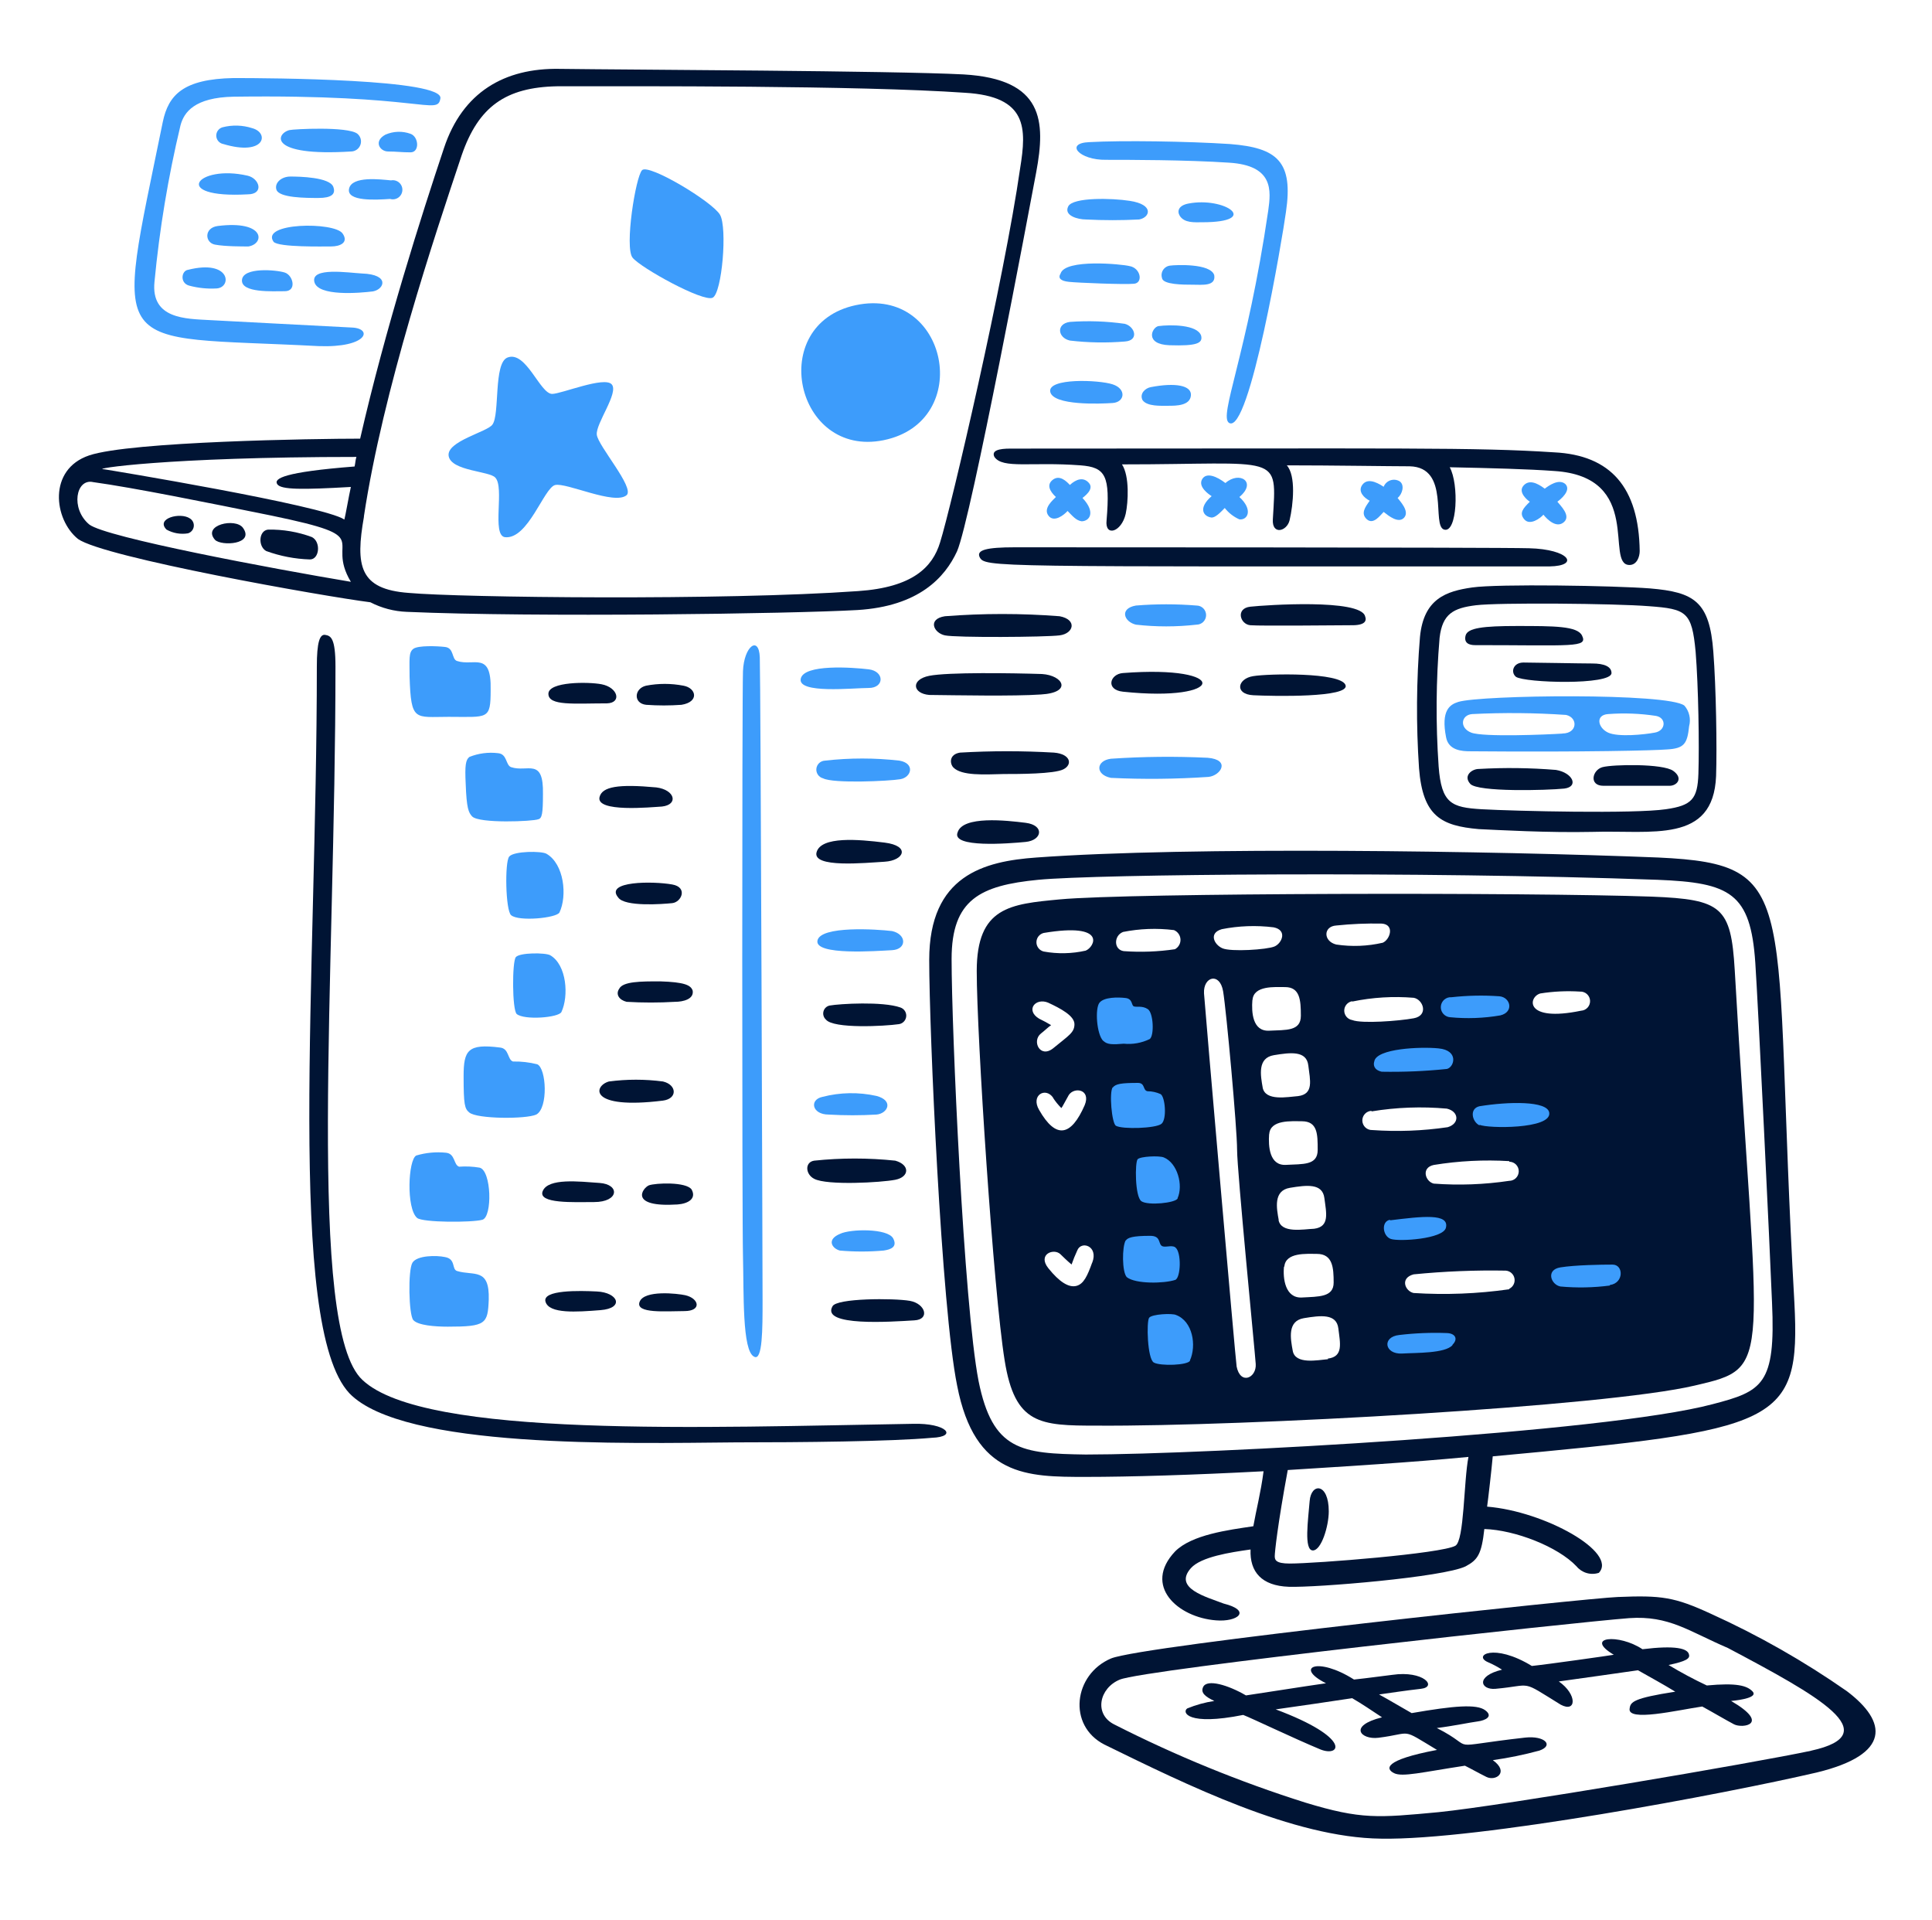 <?xml version="1.0" encoding="UTF-8"?> <svg xmlns="http://www.w3.org/2000/svg" width="156" height="155" viewBox="0 0 156 155" fill="none"><path d="M51.847 13.735C51.322 14.26 50.419 19.973 51.075 20.799C51.731 21.625 56.788 24.412 57.544 24.034C58.301 23.656 58.741 18.39 58.139 17.341C57.536 16.291 52.395 13.203 51.847 13.735Z" fill="#3D9CFB"></path><path d="M117.591 97.568H110.597L110.751 100.734H117.815L117.591 97.568Z" fill="#3D9CFB"></path><path d="M43.301 89.979C44.281 89.454 44.119 86.235 43.378 85.918C42.737 85.757 42.078 85.682 41.417 85.695C40.969 85.54 41.116 84.637 40.367 84.567C37.773 84.236 37.434 84.791 37.434 86.883C37.434 89.2 37.519 89.501 37.889 89.809C38.499 90.342 42.475 90.358 43.301 89.979Z" fill="#3D9CFB"></path><path d="M126.315 88.095L120.069 85.694L122.856 83.81L122.632 78.7L115.785 78.924V83.285L109.091 84.189L109.393 87.192L118.039 87.948L118.193 92.156L126.539 91.855L126.315 88.095Z" fill="#3D9CFB"></path><path d="M59.992 54.188C59.914 56.288 59.914 98.471 59.992 101.404C60.069 104.338 59.914 109.078 60.895 109.526C61.574 109.904 61.574 107.271 61.574 105.017C61.574 102.763 61.42 54.837 61.35 53.061C61.281 51.285 60.069 52.158 59.992 54.188Z" fill="#3D9CFB"></path><path d="M118.193 106.446L111.353 106.817V110.353L118.494 109.982L118.193 106.446Z" fill="#3D9CFB"></path><path d="M72.027 75.164C70.822 75.017 66.237 74.716 66.005 75.936C65.773 77.156 70.822 76.77 72.027 76.708C73.231 76.646 73.223 75.426 72.027 75.164Z" fill="#3D9CFB"></path><path d="M67.812 100.957C68.989 101.061 70.171 101.061 71.348 100.957C71.95 100.872 72.475 100.656 72.12 99.976C71.672 99.15 68.669 99.204 67.835 99.606C66.693 100.077 67.21 100.802 67.812 100.957Z" fill="#3D9CFB"></path><path d="M72.629 61.407C70.629 61.178 68.608 61.178 66.608 61.407C66.434 61.415 66.268 61.485 66.142 61.604C66.015 61.724 65.936 61.885 65.918 62.058C65.9 62.231 65.945 62.405 66.045 62.547C66.144 62.69 66.292 62.792 66.461 62.835C67.295 63.268 71.795 63.059 72.699 62.905C73.602 62.75 73.903 61.631 72.629 61.407Z" fill="#3D9CFB"></path><path d="M45.331 81.702C45.934 80.429 45.771 77.896 44.428 77.117C44.05 76.9 41.95 76.893 41.649 77.271C41.348 77.649 41.348 81.478 41.718 81.857C42.321 82.374 45.107 82.158 45.331 81.702Z" fill="#3D9CFB"></path><path d="M66.909 89.979C68.194 90.054 69.483 90.054 70.769 89.979C71.672 89.902 72.197 88.852 70.769 88.474C69.329 88.155 67.834 88.181 66.407 88.551C65.334 88.775 65.558 89.979 66.909 89.979Z" fill="#3D9CFB"></path><path d="M50.596 39.976C51.268 39.374 48.28 35.992 48.188 35.089C48.095 34.186 49.994 31.7 49.392 31.028C48.79 30.357 45.331 31.8 44.582 31.8C43.602 31.8 42.475 28.265 40.969 28.867C39.842 29.322 40.367 33.452 39.765 34.271C39.387 34.865 36.005 35.622 36.229 36.826C36.453 38.03 39.541 38.03 39.989 38.555C40.761 39.327 39.688 43.187 40.761 43.365C42.637 43.589 43.918 39.381 44.822 39.157C45.725 38.934 49.616 40.802 50.596 39.976Z" fill="#3D9CFB"></path><path d="M70.143 55.54C71.425 55.54 71.425 54.189 70.143 54.034C68.862 53.88 64.878 53.587 64.654 54.806C64.43 56.026 68.869 55.54 70.143 55.54Z" fill="#3D9CFB"></path><path d="M97.967 111.108L95.257 79.147L87.591 79.07L90.748 111.633L97.967 111.108Z" fill="#3D9CFB"></path><path d="M100.074 41.929C100.746 42.006 101.201 41.157 100.074 40.123C101.526 38.911 100.074 37.992 98.947 38.996C98.268 38.471 97.403 38.092 97.063 38.694C96.724 39.297 97.588 39.899 97.835 40.053C96.708 41.026 97.164 41.705 97.835 41.783C98.136 41.783 98.515 41.404 98.893 41.011C99.206 41.409 99.611 41.724 100.074 41.929Z" fill="#3D9CFB"></path><path d="M131.726 104.639L131.425 101.103L124.508 101.482L124.663 104.94L131.726 104.639Z" fill="#3D9CFB"></path><path d="M110.373 41.929C110.898 42.377 111.423 41.628 111.724 41.327C112.102 41.628 112.928 42.307 113.384 41.782C113.839 41.257 113.005 40.424 112.851 40.2C113.229 39.899 113.453 39.15 113.005 38.849C112.837 38.751 112.642 38.711 112.449 38.734C112.256 38.758 112.076 38.843 111.936 38.978C111.843 39.068 111.771 39.176 111.724 39.297C111.052 38.849 110.373 38.617 109.994 39.15C109.616 39.682 110.149 40.2 110.597 40.424C110.226 40.949 109.848 41.458 110.373 41.929Z" fill="#3D9CFB"></path><path d="M97.511 61.175C94.907 61.05 92.299 61.076 89.698 61.253C88.494 61.407 88.416 62.534 89.698 62.797C92.328 62.923 94.962 62.897 97.588 62.719C98.568 62.611 99.394 61.33 97.511 61.175Z" fill="#3D9CFB"></path><path d="M103.834 17.117C104.436 13.056 103.154 11.929 99.317 11.628C95.859 11.404 90.594 11.327 87.961 11.474C85.939 11.551 87.135 12.941 89.32 12.902C91.049 12.902 95.782 12.902 99.24 13.133C102.853 13.357 102.629 15.388 102.405 16.994C100.692 28.689 98.383 33.599 99.24 34.14C100.885 35.144 103.571 19.07 103.834 17.117Z" fill="#3D9CFB"></path><path d="M84.657 41.628C85.105 42.23 85.939 41.551 86.201 41.25C86.58 41.628 86.881 42.022 87.336 42.083C87.931 42.083 88.533 41.404 87.406 40.2C87.483 40.122 88.386 39.52 87.931 38.995C87.475 38.47 86.881 38.694 86.387 39.15C86.163 38.918 85.561 38.246 84.958 38.771C84.356 39.296 85.105 39.976 85.26 40.122C85.043 40.354 84.202 41.026 84.657 41.628Z" fill="#3D9CFB"></path><path d="M92.254 32.302C92.625 32.827 93.752 32.758 94.354 32.758C94.956 32.758 96.083 32.758 96.16 31.931C96.238 31.105 94.887 30.874 92.926 31.252C92.478 31.329 91.992 31.777 92.254 32.302Z" fill="#3D9CFB"></path><path d="M91.219 16.214C89.791 15.99 86.633 15.912 86.255 16.661C85.877 17.41 87.027 17.719 87.691 17.719C89.118 17.792 90.548 17.792 91.976 17.719C92.856 17.565 93.226 16.515 91.219 16.214Z" fill="#3D9CFB"></path><path d="M136.389 58.62C136.466 58.335 136.471 58.035 136.405 57.747C136.34 57.459 136.204 57.191 136.011 56.968C134.737 55.918 119.536 56.103 117.745 56.667C117.058 56.883 116.34 57.354 116.764 59.523C116.965 60.581 118.038 60.651 118.718 60.651C128.121 60.728 133.679 60.581 134.582 60.504C135.995 60.427 136.242 60.048 136.389 58.62ZM126.16 59.222C124.963 59.3 119.768 59.523 118.795 59.145C117.822 58.767 117.969 57.717 118.872 57.647C121.401 57.52 123.935 57.544 126.461 57.717C127.441 57.949 127.364 59.215 126.16 59.215V59.222ZM133.61 59.145C132.784 59.3 130.676 59.523 129.85 59.145C129.024 58.767 128.792 57.717 129.85 57.647C131.138 57.55 132.433 57.599 133.71 57.794C134.582 57.949 134.513 58.998 133.61 59.145Z" fill="#3D9CFB"></path><path d="M91.721 50.429C93.347 50.614 94.989 50.614 96.615 50.429C96.82 50.429 97.016 50.348 97.161 50.203C97.306 50.058 97.387 49.862 97.387 49.657C97.387 49.453 97.306 49.256 97.161 49.111C97.016 48.967 96.82 48.885 96.615 48.885C94.986 48.753 93.35 48.753 91.721 48.885C90.37 49.117 90.748 50.198 91.721 50.429Z" fill="#3D9CFB"></path><path d="M41.27 61.932C40.822 61.777 40.969 60.874 40.22 60.805C39.435 60.709 38.639 60.812 37.904 61.106C37.603 61.337 37.526 61.777 37.603 63.283C37.673 65.236 37.827 65.599 38.128 65.915C38.707 66.494 43.023 66.317 43.463 66.139C43.764 66.07 43.841 65.692 43.841 64.109C43.903 61.106 42.583 62.38 41.27 61.932Z" fill="#3D9CFB"></path><path d="M25.706 27.94C29.69 28.095 30.137 26.512 28.408 26.442C25.552 26.288 18.789 25.948 16.905 25.84C15.021 25.732 12.173 25.763 12.474 22.752C12.878 18.498 13.579 14.278 14.574 10.122C14.852 9.065 15.701 7.868 18.858 7.806C34.106 7.598 35.318 9.35 35.557 7.961C35.928 6.378 21.792 6.301 18.858 6.301C14.798 6.378 13.601 7.66 13.146 9.837C9.231 29.06 8.614 27.045 25.706 27.94Z" fill="#3D9CFB"></path><path d="M126.392 39.073C125.859 38.617 125.033 39.22 124.732 39.451C124.13 38.996 123.458 38.679 123.003 39.22C122.547 39.76 123.381 40.424 123.528 40.501C123.003 41.026 122.632 41.404 123.08 41.929C123.528 42.454 124.361 41.852 124.624 41.551C124.925 41.929 125.674 42.678 126.276 42.153C126.878 41.628 125.975 40.802 125.751 40.501C125.96 40.354 126.917 39.598 126.392 39.073Z" fill="#3D9CFB"></path><path d="M20.364 10.347C19.587 10.096 18.754 10.072 17.963 10.277C17.813 10.321 17.681 10.414 17.591 10.542C17.5 10.669 17.455 10.824 17.463 10.98C17.471 11.137 17.532 11.286 17.635 11.403C17.738 11.521 17.879 11.6 18.033 11.628C21.407 12.639 21.777 10.725 20.364 10.347Z" fill="#3D9CFB"></path><path d="M19.994 15.689C21.345 15.689 20.966 14.407 19.994 14.183C15.894 13.241 13.717 16.036 19.994 15.689Z" fill="#3D9CFB"></path><path d="M41.116 69.15C40.745 69.597 40.822 73.512 41.27 73.882C41.872 74.415 44.968 74.114 45.177 73.658C45.81 72.323 45.555 69.752 44.127 68.926C43.748 68.694 41.494 68.694 41.116 69.15Z" fill="#3D9CFB"></path><path d="M36.908 53.363C36.453 53.224 36.685 52.305 35.928 52.228C35.326 52.158 33.759 52.089 33.373 52.382C32.987 52.676 33.072 53.208 33.072 54.636C33.188 58.288 33.489 57.871 36.229 57.871C39.41 57.871 39.618 58.141 39.618 55.686C39.688 52.529 38.252 53.81 36.908 53.363Z" fill="#3D9CFB"></path><path d="M33.148 10.802C32.488 10.564 31.761 10.589 31.118 10.871C30.138 11.404 30.67 12.23 31.342 12.23C32.014 12.23 32.4 12.299 33.148 12.299C33.897 12.299 33.82 11.041 33.148 10.802Z" fill="#3D9CFB"></path><path d="M28.864 10.802C28.092 10.184 23.676 10.424 23.375 10.501C22.271 10.779 21.614 12.647 28.339 12.23C28.505 12.23 28.666 12.179 28.802 12.084C28.939 11.989 29.042 11.855 29.099 11.699C29.157 11.543 29.165 11.374 29.123 11.214C29.08 11.053 28.99 10.909 28.864 10.802Z" fill="#3D9CFB"></path><path d="M29.242 22.08C28.108 22.018 25.105 21.547 25.382 22.752C25.66 23.956 29.065 23.655 30.115 23.524C31.041 23.354 31.497 22.157 29.242 22.08Z" fill="#3D9CFB"></path><path d="M25.706 15.982C26.756 15.982 27.135 15.681 26.911 15.079C26.61 14.306 24.201 14.252 23.452 14.252C22.703 14.252 22.155 14.777 22.317 15.302C22.51 15.982 24.726 15.982 25.706 15.982Z" fill="#3D9CFB"></path><path d="M31.574 14.562C30.74 14.485 28.409 14.184 28.185 15.234C27.961 16.284 30.37 16.137 31.497 16.06C31.609 16.093 31.727 16.101 31.843 16.082C31.958 16.064 32.068 16.019 32.164 15.951C32.259 15.884 32.338 15.796 32.395 15.693C32.451 15.591 32.484 15.477 32.49 15.36C32.496 15.243 32.475 15.127 32.43 15.019C32.384 14.911 32.314 14.815 32.226 14.738C32.138 14.661 32.033 14.606 31.92 14.575C31.808 14.544 31.689 14.54 31.574 14.562Z" fill="#3D9CFB"></path><path d="M38.723 94.264C38.177 94.172 37.622 94.146 37.071 94.187C36.615 94.04 36.77 93.137 36.013 93.06C35.206 92.977 34.39 93.053 33.612 93.284C32.956 93.616 32.786 97.561 33.681 98.325C34.137 98.703 38.12 98.703 38.947 98.472C39.773 98.24 39.688 94.488 38.723 94.264Z" fill="#3D9CFB"></path><path d="M69.093 24.637C61.875 26.181 64.206 36.989 71.347 35.537C78.712 34.032 76.551 23.054 69.093 24.637Z" fill="#3D9CFB"></path><path d="M36.908 102.609C36.453 102.47 36.831 101.636 35.928 101.482C35.256 101.335 33.673 101.335 33.303 101.937C32.932 102.539 33.002 106.145 33.372 106.569C33.743 106.994 35.102 107.102 36.159 107.102C39.247 107.102 39.386 106.87 39.464 104.917C39.541 102.308 38.251 103.018 36.908 102.609Z" fill="#3D9CFB"></path><path d="M26.757 19.895C27.436 19.895 28.185 19.594 27.66 18.846C26.988 17.888 20.982 17.965 22.094 19.525C22.511 19.973 26.077 19.895 26.757 19.895Z" fill="#3D9CFB"></path><path d="M94.431 27.871C96.615 27.941 97.141 27.717 96.986 27.099C96.685 26.196 94.508 26.196 93.528 26.327C93.002 26.443 92.4 27.794 94.431 27.871Z" fill="#3D9CFB"></path><path d="M86.309 22.753C86.989 22.83 90.825 22.984 91.574 22.907C92.323 22.83 92.099 21.625 91.196 21.479C90.594 21.324 86.008 20.877 85.638 22.081C85.406 22.451 85.638 22.683 86.309 22.753Z" fill="#3D9CFB"></path><path d="M97.063 17.943C101.888 17.943 98.885 15.851 95.936 16.437C95.164 16.592 95.033 17.04 95.257 17.418C95.635 18.02 96.461 17.943 97.063 17.943Z" fill="#3D9CFB"></path><path d="M90.825 26.142C89.355 25.933 87.867 25.881 86.386 25.988C85.259 26.142 85.406 27.269 86.386 27.493C87.86 27.666 89.347 27.692 90.825 27.57C91.991 27.493 91.651 26.366 90.825 26.142Z" fill="#3D9CFB"></path><path d="M84.803 31.631C85.035 32.758 88.864 32.603 89.845 32.534C90.825 32.464 90.972 31.399 89.845 31.029C88.718 30.658 84.579 30.503 84.803 31.631Z" fill="#3D9CFB"></path><path d="M17.585 18.244C16.458 18.39 16.535 19.595 17.361 19.749C18.187 19.904 19.616 19.896 20.063 19.896C21.383 19.68 21.438 17.765 17.585 18.244Z" fill="#3D9CFB"></path><path d="M22.997 23.509C23.977 23.509 23.676 22.227 22.997 22.004C22.317 21.78 19.615 21.548 19.538 22.606C19.461 23.663 22.024 23.509 22.997 23.509Z" fill="#3D9CFB"></path><path d="M93.829 22.452C93.906 22.984 95.558 22.984 96.315 22.984C97.071 22.984 98.191 23.131 98.044 22.212C97.743 21.24 94.886 21.386 94.508 21.44C94.391 21.449 94.278 21.484 94.176 21.543C94.075 21.602 93.988 21.683 93.922 21.78C93.857 21.878 93.814 21.989 93.798 22.105C93.782 22.222 93.793 22.34 93.829 22.452Z" fill="#3D9CFB"></path><path d="M15.253 23.053C15.987 23.253 16.749 23.331 17.508 23.285C18.743 23.185 18.612 20.923 15.192 21.78C14.651 21.849 14.505 22.829 15.253 23.053Z" fill="#3D9CFB"></path><path d="M84.055 56.065C86.61 55.918 85.862 54.521 84.132 54.413C81.724 54.335 76.536 54.258 75.03 54.559C73.525 54.86 73.679 55.987 75.03 56.103C77.215 56.126 81.878 56.219 84.055 56.065Z" fill="#001434"></path><path d="M85.56 49.749C82.477 49.509 79.379 49.509 76.296 49.749C74.868 49.973 75.393 51.1 76.296 51.293C77.199 51.486 84.418 51.44 85.56 51.293C86.703 51.147 86.996 50.019 85.56 49.749Z" fill="#001434"></path><path d="M125.635 62.156C123.56 61.986 121.476 61.96 119.397 62.078C118.872 62.078 118.116 62.611 118.718 63.283C119.32 63.955 124.894 63.808 126.314 63.661C127.503 63.507 126.994 62.38 125.635 62.156Z" fill="#001434"></path><path d="M66.986 81.178C66.868 81.203 66.759 81.261 66.672 81.344C66.585 81.427 66.522 81.533 66.492 81.65C66.461 81.766 66.462 81.889 66.496 82.004C66.53 82.12 66.595 82.224 66.684 82.305C67.287 83.077 71.494 82.838 72.552 82.683C72.67 82.671 72.783 82.629 72.88 82.56C72.977 82.492 73.055 82.4 73.106 82.293C73.158 82.186 73.181 82.067 73.174 81.949C73.166 81.83 73.129 81.716 73.065 81.616C72.979 81.482 72.85 81.382 72.698 81.332C71.27 80.831 67.812 81.031 66.986 81.178Z" fill="#001434"></path><path d="M65.743 95.166C66.785 95.714 71.147 95.467 72.29 95.243C73.432 95.02 73.494 94.039 72.29 93.7C70.113 93.471 67.919 93.471 65.743 93.7C64.971 93.815 65.025 94.803 65.743 95.166Z" fill="#001434"></path><path d="M123.157 140.275C116.317 141.047 119.49 141.263 116.016 139.503C117.29 139.349 118.718 139.048 119.32 138.971C119.922 138.893 120.609 138.577 119.922 138.067C119.235 137.558 117.444 137.697 113.985 138.299C113.306 137.921 112.179 137.241 111.353 136.794C112.48 136.639 113.383 136.492 114.734 136.338C116.085 136.184 114.958 134.84 112.418 135.211C111.137 135.365 110.689 135.443 109.33 135.589C106.373 133.713 104.49 134.601 107.068 135.89C104.968 136.191 102.637 136.57 100.606 136.871C99.178 136.037 97.464 135.52 97.148 136.191C96.932 136.647 97.295 136.963 98.051 137.319C97.302 137.43 96.568 137.633 95.866 137.921C95.419 138.222 95.866 139.349 100.383 138.446C101.155 138.747 104.443 140.329 106.62 141.233C108.242 141.881 109.183 140.306 103.007 137.998C105.115 137.697 107.223 137.396 109.183 137.095C109.955 137.542 110.727 138.067 111.592 138.639C108.805 139.333 109.901 140.461 111.291 140.291C114.147 139.936 113.005 139.449 116.031 141.271C111.669 142.097 111.893 142.815 112.565 143.147C113.237 143.479 114.827 143.07 118.285 142.545C118.888 142.846 119.258 143.07 120.015 143.448C120.771 143.827 121.891 143.07 120.54 142.097C121.808 141.919 123.064 141.661 124.299 141.325C125.496 140.908 124.732 140.105 123.157 140.275Z" fill="#001434"></path><path d="M129.472 63.437H134.806C135.408 63.437 135.941 62.835 135.107 62.233C134.273 61.631 130.22 61.708 129.394 61.932C128.568 62.156 128.275 63.437 129.472 63.437Z" fill="#001434"></path><path d="M125.488 36.517C119.096 36.1 113.461 36.216 81.577 36.216C80.674 36.216 80.033 36.363 80.295 36.888C80.975 37.868 83.229 37.266 87.243 37.567C89.274 37.721 89.652 38.393 89.351 42.006C89.196 43.357 90.555 42.979 90.895 41.481C91.096 40.555 91.219 38.439 90.594 37.49C103.486 37.49 103.093 36.502 102.776 41.929C102.699 43.21 103.903 42.909 104.127 42.006C104.428 40.724 104.652 38.393 103.903 37.567C107.508 37.567 112.318 37.644 113.823 37.644C117.135 37.721 115.553 42.454 116.61 42.755C117.668 43.056 117.815 39.072 117.058 37.721C120.44 37.791 123.373 37.868 125.481 38.022C132.776 38.47 129.542 45.611 131.572 45.611C132.174 45.611 132.398 44.94 132.398 44.484C132.328 39.373 130.074 36.741 125.488 36.517Z" fill="#001434"></path><path d="M137.817 136.068C136.76 135.57 135.73 135.019 134.729 134.415C136.158 134.114 136.459 133.891 136.381 133.589C136.304 133.064 135.254 132.817 132.622 133.142C130.715 131.868 127.858 132.13 130.306 133.589C129.858 133.667 124.971 134.361 123.69 134.493C120.602 132.609 118.903 133.659 120.154 134.192C120.546 134.36 120.923 134.561 121.281 134.794C119.104 135.319 119.552 136.446 120.756 136.338C123.844 136.06 122.694 135.566 126.021 137.619C127.295 138.299 127.372 136.793 125.867 135.743C127.974 135.442 130.229 135.141 132.259 134.84C133.317 135.442 134.289 135.967 135.27 136.569C131.888 137.094 131.657 137.395 131.587 137.92C131.363 139.032 135.447 138.059 137.447 137.766C138.281 138.221 139.323 138.839 140.01 139.202C140.697 139.565 143.013 139.202 139.778 137.318C140.604 137.241 141.963 137.017 141.508 136.546C141.052 136.075 140.226 135.844 137.817 136.068Z" fill="#001434"></path><path d="M119.096 52.081C126.947 52.081 128.237 52.312 127.742 51.309C127.364 50.537 125.488 50.537 122.477 50.537C119.768 50.537 118.494 50.691 118.339 51.309C118.185 51.926 118.64 52.081 119.096 52.081Z" fill="#001434"></path><path d="M149.119 136.523C145.659 134.109 141.984 132.018 138.141 130.277C135.208 128.926 134.158 128.78 130.622 128.926C128.306 129.003 92.199 132.84 89.706 133.89C86.695 135.172 86.17 139.294 89.173 140.838C95.789 144.073 104.443 148.358 111.507 148.435C119.328 148.582 139.253 144.822 146.695 143.093C152.709 141.633 152.408 139.001 149.119 136.523ZM146.263 141.332C141.677 142.313 121.373 145.771 116.155 146.296C111.268 146.752 109.917 146.899 105.401 145.524C100.089 143.847 94.925 141.735 89.96 139.209C88.308 138.376 88.764 136.276 90.416 135.596C92.369 134.77 127.187 130.964 131.548 130.632C134.775 130.408 136.358 131.69 139.516 133.041C146.803 136.901 152.408 139.981 146.24 141.332H146.263Z" fill="#001434"></path><path d="M119.398 66.934C120.942 67.004 124.964 67.236 128.569 67.158C133.379 67.004 138.343 68.139 138.566 62.65C138.644 60.334 138.566 55.501 138.343 52.614C138.042 48.553 136.799 47.804 133.232 47.503C130.375 47.279 120.972 47.125 118.873 47.426C116.773 47.727 114.958 48.329 114.657 51.41C114.366 54.938 114.34 58.484 114.58 62.017C114.881 65.915 116.387 66.664 119.398 66.934ZM116.24 51.494C116.464 49.541 117.367 49.086 119.174 48.862C120.98 48.638 130.375 48.715 133.155 48.939C136.166 49.163 136.613 49.387 136.914 52.621C137.138 55.401 137.215 60.141 137.138 62.472C137.069 64.503 136.613 65.028 134.513 65.329C131.95 65.707 122.401 65.483 119.621 65.329C117.213 65.182 116.387 64.881 116.163 61.87C115.923 58.415 115.948 54.946 116.24 51.494Z" fill="#001434"></path><path d="M73.463 105.017C72.181 104.793 67.518 104.793 67.217 105.465C66.283 107.102 71.942 106.708 73.833 106.592C75.107 106.523 74.729 105.241 73.463 105.017Z" fill="#001434"></path><path d="M54.278 71.404C52.734 71.126 48.797 71.119 49.916 72.454C50.441 73.226 53.529 72.987 54.278 72.91C55.027 72.832 55.56 71.628 54.278 71.404Z" fill="#001434"></path><path d="M53.53 88.852C54.726 88.697 54.657 87.57 53.53 87.308C52.082 87.117 50.616 87.117 49.168 87.308C47.91 87.663 47.5 89.601 53.53 88.852Z" fill="#001434"></path><path d="M53.298 79.225C51.754 79.225 50.295 79.225 49.994 79.827C49.693 80.275 49.994 80.73 50.596 80.877C51.897 80.954 53.201 80.954 54.502 80.877C55.181 80.877 56.046 80.653 55.93 79.974C55.784 79.526 55.259 79.286 53.298 79.225Z" fill="#001434"></path><path d="M55.259 105.844C56.687 105.844 56.455 104.817 55.328 104.562C54.726 104.431 52.024 104.115 51.646 105.095C51.267 106.076 53.831 105.844 55.259 105.844Z" fill="#001434"></path><path d="M52.395 95.692C51.87 95.915 50.75 97.49 54.711 97.236C55.544 97.174 56.255 96.78 55.846 96.031C55.405 95.391 52.927 95.499 52.395 95.692Z" fill="#001434"></path><path d="M55.181 55.355C54.187 55.163 53.165 55.163 52.17 55.355C51.198 55.579 51.121 56.783 52.17 56.899C53.122 56.968 54.076 56.968 55.027 56.899C56.478 56.667 56.231 55.54 55.181 55.355Z" fill="#001434"></path><path d="M43.826 96.147C43.378 97.197 46.381 97.043 47.964 97.043C49.994 97.043 50.071 95.614 48.412 95.499C46.752 95.383 44.281 95.089 43.826 96.147Z" fill="#001434"></path><path d="M71.425 68.023C69.325 67.76 66.306 67.498 65.936 68.795C65.565 70.092 69.842 69.66 71.425 69.567C73.007 69.474 73.532 68.285 71.425 68.023Z" fill="#001434"></path><path d="M48.187 104.261C46.836 104.192 43.748 104.114 44.049 105.095C44.35 106.075 46.535 105.921 48.488 105.767C50.442 105.612 49.917 104.338 48.187 104.261Z" fill="#001434"></path><path d="M48.412 64.34C48.087 65.606 52.55 65.166 53.453 65.112C54.804 64.958 54.503 63.761 52.997 63.568C49.917 63.283 48.628 63.507 48.412 64.34Z" fill="#001434"></path><path d="M48.566 55.239C47.508 55.038 44.281 55.015 44.281 56.011C44.281 57.006 46.381 56.782 49.014 56.782C50.218 56.744 49.909 55.493 48.566 55.239Z" fill="#001434"></path><path d="M122.401 54.636C123.096 55.13 130.121 55.339 130.121 54.335C130.121 53.81 129.519 53.563 128.577 53.563C127.635 53.563 123.837 53.486 123.011 53.486C122.185 53.486 121.953 54.258 122.401 54.636Z" fill="#001434"></path><path d="M123.458 44.26C120.972 44.183 82.851 44.183 81.948 44.183C79.632 44.183 78.859 44.407 79.091 44.955C79.531 45.827 79.624 45.727 125.11 45.727C127.589 45.688 126.732 44.337 123.458 44.26Z" fill="#001434"></path><path d="M77.323 67.197C76.798 68.471 81.461 68.1 82.812 67.969C84.163 67.838 84.356 66.618 82.812 66.425C81.268 66.232 77.74 65.838 77.323 67.197Z" fill="#001434"></path><path d="M90.671 54.335C89.621 54.412 89.243 55.686 90.671 55.84C99.008 56.72 99.441 53.663 90.671 54.335Z" fill="#001434"></path><path d="M101.201 54.583C99.912 54.776 99.657 56.049 101.201 56.127C102.745 56.204 109.037 56.343 108.643 55.3C108.25 54.258 102.398 54.382 101.201 54.583Z" fill="#001434"></path><path d="M15.177 43.056C15.3 43.02 15.41 42.948 15.493 42.85C15.576 42.752 15.629 42.632 15.646 42.504C15.662 42.377 15.641 42.247 15.585 42.131C15.529 42.016 15.441 41.919 15.331 41.852C14.559 41.327 12.544 41.852 13.447 42.755C13.973 43.048 14.582 43.154 15.177 43.056Z" fill="#001434"></path><path d="M6.298 43.512C8.406 45.009 26.146 48.144 29.906 48.622C30.816 49.091 31.817 49.355 32.84 49.394C43.215 49.85 63.967 49.549 69.232 49.248C74.196 48.947 76.304 46.615 77.276 44.508C78.403 41.952 83.144 16.715 83.669 13.905C84.441 9.767 84.271 6.386 77.809 6.008C72.019 5.707 51.036 5.637 45.169 5.56C40.737 5.483 37.348 7.436 35.85 11.952C34.044 17.356 31.11 26.535 29.08 35.413C25.475 35.413 10.552 35.637 7.201 36.764C3.851 37.892 4.345 41.937 6.298 43.512ZM29.381 41.705C30.925 31.476 35.094 19.07 37.279 12.531C38.63 8.617 40.815 7.042 44.999 6.965C51.237 6.965 69.286 6.888 77.933 7.49C82.974 7.791 82.897 10.346 82.372 13.581C81.09 22.529 76.805 40.949 75.902 43.805C75.3 45.766 73.725 47.418 69.286 47.719C58.478 48.491 37.178 48.244 33.002 47.866C29.011 47.572 28.686 45.689 29.389 41.705H29.381ZM28.779 36.888C28.702 37.12 28.702 37.343 28.632 37.66C22.912 38.108 22.086 38.633 22.387 39.088C22.688 39.544 24.417 39.536 28.331 39.312C28.177 39.991 27.876 41.721 27.806 41.944C26.169 40.802 8.506 37.892 8.406 37.884C7.201 37.868 13.362 36.888 28.787 36.888H28.779ZM7.502 38.918C10.807 39.374 16.767 40.578 21.939 41.628C30.601 43.427 26.193 43.411 28.331 46.97C22.016 45.913 8.529 43.388 7.201 42.338C5.68 41.057 6.128 38.617 7.51 38.918H7.502Z" fill="#001434"></path><path d="M110.225 49.75C109.847 48.322 102.173 48.846 100.961 48.978C99.749 49.109 100.128 50.406 100.961 50.475C101.795 50.545 108.404 50.475 109.075 50.475C110.225 50.499 110.372 50.128 110.225 49.75Z" fill="#001434"></path><path d="M59.389 116.443C64.731 116.443 71.95 116.374 75.254 116.073C77.362 115.995 76.458 114.868 73.71 114.945C57.065 115.216 34.283 116.134 29.273 111.41C24.734 107.249 27.088 78.846 27.088 53.81C27.088 51.494 26.71 51.332 26.262 51.255C25.814 51.178 25.583 51.857 25.583 53.81C25.583 78.63 23.089 107.032 28.215 112.483C32.546 116.976 50.442 116.52 59.389 116.443Z" fill="#001434"></path><path d="M106.011 125.167C106.69 125.167 107.292 123.214 107.292 122.01C107.292 119.694 105.864 119.694 105.748 121.184C105.632 122.674 105.262 125.167 106.011 125.167Z" fill="#001434"></path><path d="M140.072 78.321C139.771 73.211 139.022 72.609 133.379 72.385C123.605 72.037 91.204 72.076 85.561 72.609C81.577 72.987 78.867 73.211 78.867 78.399C78.867 83.587 80.218 104.261 81.121 109.827C81.948 115.015 83.978 115.092 88.564 115.092C100.445 115.169 129.696 113.548 136.837 111.857C143.322 110.352 141.917 110.622 140.072 78.321ZM84.271 75.318C89.475 74.446 88.363 76.484 87.66 76.746C86.547 76.997 85.394 77.021 84.271 76.816C84.104 76.774 83.956 76.678 83.85 76.542C83.744 76.406 83.687 76.239 83.687 76.067C83.687 75.895 83.744 75.728 83.85 75.592C83.956 75.457 84.104 75.36 84.271 75.318ZM84.65 80.954C85.63 81.409 86.757 82.004 86.757 82.683C86.757 83.363 86.302 83.587 85.028 84.636C83.97 85.463 83.299 84.034 84.047 83.44C84.348 83.208 84.65 82.907 84.873 82.76C84.495 82.537 84.348 82.459 83.901 82.236C82.773 81.556 83.607 80.506 84.657 80.954H84.65ZM85.028 88.628C85.222 88.926 85.447 89.203 85.7 89.454C85.777 89.376 86.001 88.921 86.302 88.396C86.757 87.724 88.108 87.948 87.583 89.222C86.487 91.731 85.267 91.994 83.901 89.6C83.206 88.412 84.433 87.724 85.043 88.628H85.028ZM88.185 101.937C87.807 102.987 87.506 103.666 86.904 103.813C86.302 103.96 85.553 103.512 84.65 102.385C83.746 101.258 85.097 100.733 85.63 101.258C86.163 101.783 86.456 102.03 86.525 102.084C86.658 101.701 86.81 101.324 86.981 100.957C87.29 100.131 88.718 100.578 88.193 101.937H88.185ZM124.354 80.205C125.421 80.034 126.503 79.983 127.581 80.051C127.785 80.041 127.986 80.113 128.137 80.25C128.289 80.388 128.381 80.579 128.391 80.784C128.401 80.989 128.329 81.189 128.192 81.341C128.055 81.493 127.863 81.584 127.658 81.595C123.072 82.544 123.389 80.491 124.362 80.205H124.354ZM117.205 80.506C118.487 80.364 119.779 80.338 121.065 80.429C121.968 80.506 122.269 81.703 121.142 81.973C119.801 82.204 118.436 82.253 117.082 82.12C116.922 82.106 116.771 82.046 116.645 81.946C116.52 81.847 116.427 81.713 116.378 81.561C116.329 81.408 116.327 81.245 116.37 81.091C116.414 80.938 116.502 80.8 116.623 80.696C116.787 80.557 116.999 80.488 117.213 80.506H117.205ZM116.155 84.636C117.807 84.791 117.437 86.142 116.835 86.296C115.086 86.478 113.327 86.552 111.569 86.52C110.89 86.366 110.89 85.918 110.967 85.694C111.122 84.636 114.735 84.49 116.163 84.636H116.155ZM107.895 74.716C109.118 74.588 110.348 74.536 111.577 74.562C112.627 74.639 112.249 75.843 111.654 76.106C110.422 76.391 109.146 76.441 107.895 76.252C106.837 75.99 106.837 74.786 107.895 74.716ZM98.631 75.017C100.016 74.741 101.436 74.689 102.838 74.863C103.965 75.087 103.517 76.144 102.915 76.407C102.313 76.669 99.379 76.855 98.7 76.553C98.021 76.252 97.588 75.318 98.646 75.017H98.631ZM90.656 75.241C92.018 74.968 93.415 74.915 94.794 75.087C94.943 75.149 95.071 75.252 95.164 75.385C95.257 75.517 95.311 75.673 95.319 75.834C95.327 75.996 95.289 76.156 95.21 76.297C95.13 76.438 95.013 76.554 94.871 76.631C93.501 76.833 92.114 76.885 90.733 76.785C89.922 76.669 89.922 75.542 90.671 75.241H90.656ZM95.095 96.742C94.94 97.12 92.686 97.344 92.161 96.973C91.636 96.603 91.636 93.816 91.86 93.584C92.084 93.352 93.589 93.283 93.968 93.437C95.079 93.885 95.558 95.692 95.079 96.742H95.095ZM89.081 84.034C88.548 83.509 88.401 81.409 88.78 80.946C89.158 80.483 90.278 80.499 90.88 80.568C91.482 80.637 91.335 81.17 91.559 81.247C91.783 81.325 92.238 81.17 92.686 81.471C93.134 81.772 93.211 83.579 92.841 83.88C92.187 84.2 91.457 84.331 90.733 84.258C89.845 84.335 89.397 84.335 89.096 84.034H89.081ZM89.853 87.794C90.084 87.501 90.532 87.423 91.883 87.423C92.485 87.423 92.261 88.025 92.655 88.095C93.02 88.097 93.38 88.176 93.713 88.327C94.083 88.55 94.238 90.357 93.782 90.728C93.327 91.098 90.625 91.183 90.1 90.882C89.768 90.658 89.552 88.18 89.845 87.778L89.853 87.794ZM90.903 100.146C91.057 99.922 91.428 99.768 92.864 99.768C93.69 99.768 93.535 100.293 93.759 100.54C93.983 100.787 94.593 100.47 94.894 100.694C95.419 101.072 95.342 103.172 94.894 103.327C94.022 103.62 91.698 103.674 90.98 103.103C90.594 102.686 90.594 100.656 90.895 100.131L90.903 100.146ZM96.091 109.842C95.944 110.221 93.69 110.298 93.165 109.997C92.64 109.696 92.563 106.685 92.787 106.384C93.01 106.083 94.662 106.006 94.963 106.16C96.315 106.67 96.623 108.623 96.083 109.827L96.091 109.842ZM99.85 110.298C99.765 109.835 97.28 81.193 97.218 80.19C97.148 78.831 98.499 78.46 98.762 80.035C99.024 81.61 99.889 91.09 99.889 92.82C99.889 94.549 101.317 108.986 101.394 110.113C101.472 111.24 100.144 111.857 99.843 110.282L99.85 110.298ZM101.132 80.746C101.209 79.541 102.938 79.688 103.764 79.688C104.969 79.688 105.038 80.746 105.038 82.004C105.038 83.262 103.842 83.139 102.483 83.208C101.124 83.278 101.047 81.703 101.124 80.73L101.132 80.746ZM101.958 87.809C101.788 86.837 101.51 85.408 102.861 85.184C104.212 84.961 105.494 84.806 105.64 86.011C105.787 87.215 106.096 88.327 104.814 88.489C103.981 88.55 102.151 88.929 101.95 87.778L101.958 87.809ZM102.483 91.569C102.56 90.372 104.289 90.519 105.115 90.519C106.397 90.519 106.397 91.569 106.397 92.835C106.397 94.101 105.193 93.962 103.842 94.04C102.491 94.117 102.406 92.534 102.475 91.554L102.483 91.569ZM103.255 98.517C103.077 97.544 102.799 96.116 104.158 95.892C105.517 95.668 106.783 95.514 106.937 96.718C107.092 97.923 107.385 99.034 106.111 99.197C105.262 99.227 103.432 99.606 103.232 98.471L103.255 98.517ZM103.703 102.277C103.78 101.08 105.509 101.227 106.335 101.227C107.617 101.227 107.686 102.354 107.686 103.543C107.686 104.732 106.482 104.67 105.131 104.747C103.78 104.824 103.571 103.219 103.679 102.23L103.703 102.277ZM107.238 109.727C106.412 109.796 104.583 110.182 104.382 109.047C104.204 108.075 103.927 106.639 105.285 106.415C106.644 106.191 107.918 106.036 108.065 107.241C108.211 108.445 108.489 109.526 107.215 109.68L107.238 109.727ZM109.192 80.854C110.823 80.516 112.495 80.415 114.156 80.552C114.928 80.699 115.36 81.981 114.156 82.205C112.951 82.428 109.948 82.652 109.192 82.351C109.012 82.322 108.849 82.231 108.73 82.094C108.611 81.956 108.544 81.782 108.541 81.6C108.539 81.419 108.6 81.242 108.715 81.102C108.83 80.961 108.99 80.865 109.168 80.83L109.192 80.854ZM110.736 89.724C112.748 89.392 114.795 89.317 116.827 89.5C117.8 89.724 117.877 90.704 116.896 90.998C114.88 91.296 112.838 91.373 110.805 91.229C110.599 91.236 110.4 91.161 110.249 91.021C110.099 90.88 110.01 90.686 110.002 90.481C109.995 90.275 110.07 90.075 110.21 89.924C110.351 89.773 110.545 89.685 110.751 89.678L110.736 89.724ZM121.86 93.785C121.962 93.784 122.062 93.804 122.156 93.843C122.25 93.882 122.335 93.938 122.407 94.01C122.479 94.082 122.535 94.167 122.574 94.261C122.613 94.355 122.633 94.455 122.632 94.557C122.632 94.761 122.551 94.958 122.406 95.103C122.261 95.247 122.065 95.329 121.86 95.329C119.845 95.63 117.802 95.705 115.769 95.553C115.097 95.398 114.719 94.271 115.769 94.047C117.787 93.718 119.835 93.615 121.876 93.738L121.86 93.785ZM112.233 98.517C114.804 98.201 117.051 97.923 116.75 99.119C116.526 100.023 112.99 100.246 112.311 100.023C111.631 99.799 111.5 98.587 112.249 98.471L112.233 98.517ZM117.275 108.6C116.672 109.271 114.341 109.202 113.214 109.271C111.786 109.348 111.562 107.92 112.99 107.773C114.271 107.621 115.561 107.57 116.85 107.619C117.514 107.65 117.745 108.098 117.29 108.553L117.275 108.6ZM121.86 104.083C119.304 104.447 116.717 104.548 114.14 104.384C113.461 104.238 113.013 103.18 114.14 102.879C116.613 102.634 119.098 102.533 121.582 102.578C121.751 102.589 121.911 102.656 122.038 102.768C122.165 102.879 122.251 103.03 122.284 103.195C122.318 103.361 122.296 103.533 122.222 103.685C122.149 103.837 122.027 103.961 121.876 104.037L121.86 104.083ZM119.459 90.851C118.857 90.55 118.626 89.5 119.459 89.307C121.775 88.929 124.964 88.852 125.095 89.832C125.288 91.175 120.069 91.106 119.475 90.805L119.459 90.851ZM129.982 103.782C128.661 103.955 127.325 103.981 125.998 103.859C125.226 103.713 124.794 102.508 125.998 102.315C127.203 102.122 129.302 102.091 130.206 102.091C131.109 102.091 131.124 103.589 129.997 103.736L129.982 103.782Z" fill="#001434"></path><path d="M21.491 44.484C22.626 44.898 23.82 45.127 25.027 45.164C25.799 45.164 25.93 43.736 25.182 43.357C24.051 42.937 22.852 42.733 21.646 42.755C20.889 42.832 20.82 44.106 21.491 44.484Z" fill="#001434"></path><path d="M144.889 105.165C143.029 72.393 145.731 69.783 133.911 69.228C120.671 68.695 96.013 68.324 83.677 69.228C79.469 69.529 75.03 70.656 75.03 77.496C75.03 83.139 76.011 105.62 77.284 111.858C78.713 119.23 82.928 119.23 87.668 119.23C91.196 119.23 96.384 119.076 102.027 118.775C101.803 120.504 101.425 121.933 101.201 123.214C99.171 123.515 96.237 123.893 94.886 125.244C92.254 128.024 95.11 130.579 98.19 130.811C99.92 130.957 101.124 130.039 98.793 129.452C97.442 128.927 94.709 128.232 96.16 126.595C96.978 125.684 99.317 125.322 100.977 125.09C100.9 126.897 101.873 128.024 104.065 128.101C106.258 128.178 116.549 127.329 118.347 126.449C119.328 125.924 119.629 125.468 119.853 123.438C122.339 123.515 125.797 124.866 127.295 126.449C127.508 126.708 127.795 126.897 128.117 126.991C128.439 127.085 128.783 127.079 129.102 126.974C130.646 125.322 124.74 122.01 120.077 121.631C120.154 121.106 120.455 118.474 120.532 117.571C143.615 115.432 145.399 115.054 144.889 105.165ZM117.514 124.789C116.402 125.422 106.235 126.225 104.135 126.225C103 126.225 102.93 125.924 102.93 125.623C102.93 125.322 103.154 123.137 103.98 118.675C108.721 118.374 113.831 118.072 118.571 117.617C118.185 119.57 118.239 124.38 117.514 124.789ZM87.668 117.424C82.472 117.347 80.149 117.123 79.014 111.487C77.817 105.311 76.837 83.062 76.837 77.419C76.837 72.609 79.153 71.482 83.831 71.026C88.509 70.571 114.441 70.324 133.834 71.026C139.701 71.258 141.353 72.084 141.732 77.72C141.955 80.954 142.928 101.181 143.083 105.165C143.384 111.781 142.311 112.313 138.273 113.363C129.603 115.672 97.249 117.424 87.668 117.424Z" fill="#001434"></path><path d="M19.616 42.609C19.013 41.783 16.304 42.377 17.361 43.581C17.878 44.106 20.588 43.96 19.616 42.609Z" fill="#001434"></path><path d="M85.105 60.758C82.577 60.611 80.043 60.611 77.516 60.758C76.613 60.904 76.69 61.661 76.983 61.962C77.663 62.641 79.469 62.526 81.044 62.487C82.248 62.487 85.105 62.487 85.861 62.109C86.618 61.73 86.463 60.873 85.105 60.758Z" fill="#001434"></path></svg> 